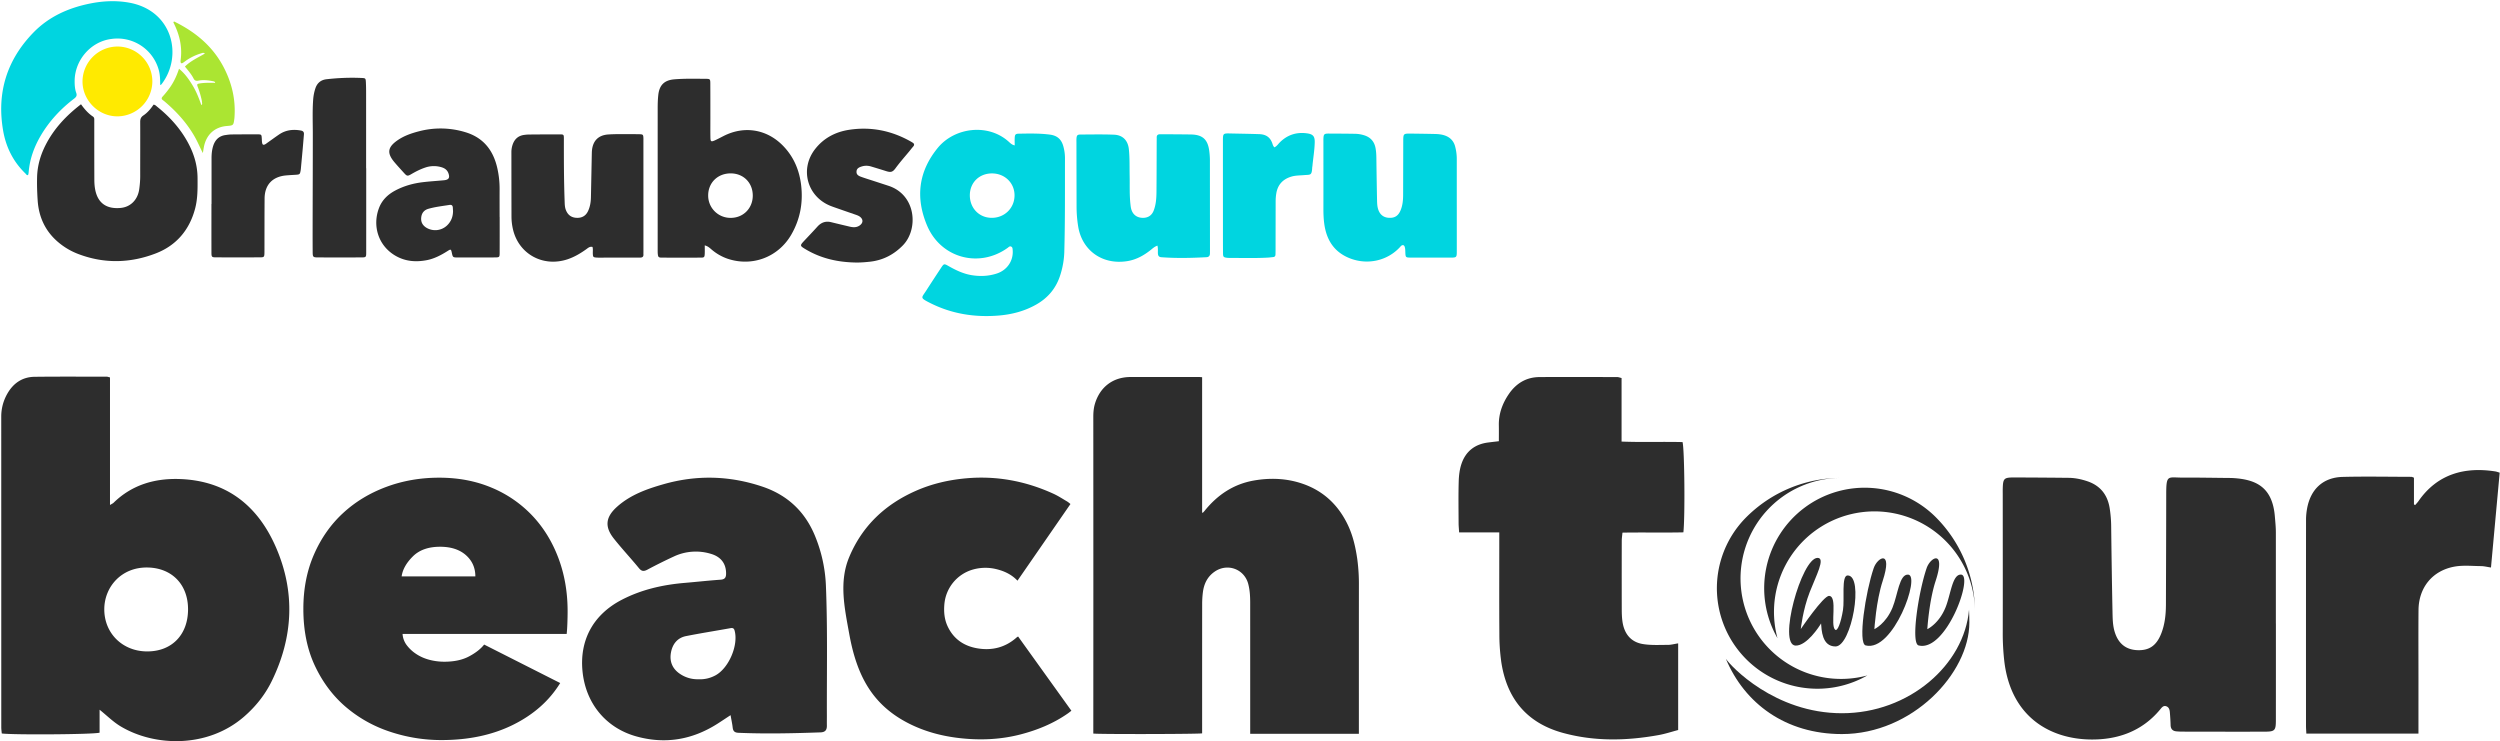 <svg xmlns="http://www.w3.org/2000/svg" width="2040" height="605" fill="none">
  <path fill="#00D5E0" d="M828 118.64c0-2.28-.1-4.28.01-6.27.14-2.55.71-3.23 3.2-3.27 8.52-.16 17.06-.36 25.53.75 6.13.81 9.53 3.98 11.06 9.98a36.1 36.1 0 0 1 1.22 9.05c-.06 25.68.15 51.37-.56 77.05a68.46 68.46 0 0 1-3.1 17.97c-3.28 10.87-9.93 19.03-19.8 24.61-9.46 5.36-19.73 8.06-30.47 8.96-19.8 1.66-38.78-1.36-56.6-10.48-8.01-4.1-6.55-3.87-2.75-9.78 4.05-6.31 8.17-12.58 12.3-18.84 2.13-3.22 2.4-3.3 5.77-1.38 5.88 3.34 11.9 6.3 18.65 7.47 7.14 1.23 14.2.96 21.1-1.33 8.4-2.8 13.5-10.51 12.79-19.07-.1-1.15-.06-2.39-1.36-2.9-1.14-.45-1.87.46-2.68 1.05-23.39 16.89-54.68 8.33-65.84-18.23-9.54-22.7-7.04-43.97 8.71-63.26 13.72-16.8 41.16-20.31 58.03-5.01 1.27 1.15 2.52 2.45 4.78 2.93Zm-18.32 22.87c-10.5-.11-18.22 7.35-18.3 17.72-.07 10.47 7.44 18.38 17.61 18.52 10.56.16 18.8-7.8 18.87-18.23.08-10.08-7.82-17.9-18.18-18.01Z"/>
  <path fill="#2D2D2D" d="M575.08 200.22c0 2.66.08 4.8-.02 6.95-.13 2.57-.48 3.03-2.86 3.05-10.8.06-21.6.06-32.4-.01-2.41-.02-2.8-.55-3.04-2.97-.12-1.26-.1-2.54-.1-3.81 0-38.51.02-77.02.01-115.53 0-3.43.12-6.86.48-10.28.88-8.25 4.98-12.25 13.27-12.9 8.5-.68 17.02-.47 25.53-.4 3.42.02 3.65.23 3.67 3.72.06 9.66.04 19.32.05 28.98 0 5.08-.06 10.16.03 15.25.06 3.28.63 3.62 3.66 2.26 2.42-1.1 4.77-2.37 7.15-3.58 16.92-8.59 35.37-5.5 48.55 8.11 8.75 9.03 13.3 20.02 14.71 32.34 1.62 14.16-.87 27.57-8.04 40-10.59 18.39-31.72 26.45-51.84 19.78a40.12 40.12 0 0 1-13.44-7.74c-1.43-1.22-2.81-2.52-5.37-3.22Zm21.07-22.44c10.22.08 18.03-7.68 18.11-18 .1-10.45-7.38-18.15-17.75-18.3-10.65-.14-18.55 7.43-18.64 17.87a18.17 18.17 0 0 0 18.28 18.43ZM66.1 85.08c2.87 4 5.87 7.45 9.71 10.01 1.34.9 1.12 2.16 1.12 3.4V121c.01 8.52.02 17.04.05 25.56 0 2.8.18 5.56.73 8.33 2.26 11.45 9.92 15.83 20.8 14.78 8.2-.8 13.94-6.83 15.1-15.28.5-3.52.8-7.07.8-10.64-.02-14.75.08-29.5 0-44.24 0-2.4.57-3.96 2.64-5.34 3.4-2.28 6-5.45 8.26-8.78 1.4.12 2.13 1.07 3 1.76 10.32 8.28 19.05 17.93 25.3 29.67 4.74 8.87 7.54 18.24 7.6 28.41.05 8.4.18 16.8-2 25-4.65 17.53-15.4 30.15-32.22 36.6-20.72 7.95-41.9 8.48-62.93.51a56.2 56.2 0 0 1-16.96-10.07c-10.27-8.88-15.46-20.3-16.36-33.69-.43-6.32-.63-12.68-.47-19.04.24-9.34 2.76-18.03 6.98-26.28 6.8-13.28 16.7-23.86 28.84-33.17Z"/>
  <path fill="#00D5E0" d="M1188.74 167.05c0 12.84.02 25.68 0 38.53-.01 4.24-.38 4.62-4.53 4.63-11.06.02-22.12.01-33.19-.02-3.92-.02-4.09-.23-4.26-4.06-.07-1.65-.01-3.33-.58-4.9-.49-1.32-1.61-1.57-2.73-.71-.4.3-.7.72-1.05 1.1-10.31 11.21-26.45 14.79-40.85 9.18-13.03-5.09-19.24-15.14-20.99-28.48-.5-3.78-.66-7.59-.66-11.41.03-18.44 0-36.88 0-55.31 0-.77-.02-1.53.01-2.3.12-3.81.61-4.33 4.53-4.31 6.99.02 13.99.08 20.98.18 2.68.04 5.31.44 7.88 1.27 5.23 1.68 8.25 5.25 9.18 10.63.44 2.5.6 5.04.63 7.59.15 11.44.32 22.88.55 34.32.06 2.8.11 5.6 1.08 8.29 1.47 4.11 4.51 6.34 8.91 6.48 4.4.15 7.16-1.57 9.01-5.65 1.93-4.27 2.28-8.82 2.29-13.42l.1-43.1c.02-6.59.02-6.61 6.43-6.55 6.36.06 12.72.16 19.07.3 2.8.05 5.59.28 8.28 1.18 4.27 1.44 7.17 4.28 8.45 8.61a39.92 39.92 0 0 1 1.45 11.3v36.63h.01ZM944.46 200.43c-2.3.8-3.78 2.18-5.34 3.43-5.63 4.51-11.8 7.98-19 9.18-20.59 3.42-37.22-8.75-40.34-28.31-.87-5.41-1.29-10.85-1.3-16.32-.03-17.3-.08-34.58-.1-51.87 0-1.14-.05-2.3.02-3.43.18-2.58.72-3.3 3.16-3.32 9.16-.05 18.32-.24 27.46.12 7.17.28 11.37 4.7 12.13 11.8.78 7.35.5 14.73.65 22.1.16 7.62-.21 15.26.65 22.86.18 1.65.36 3.29.93 4.85 1.44 3.97 4.69 6.18 9.1 6.24 4.23.06 7.36-1.93 8.9-5.86 1.93-4.93 2.27-10.16 2.31-15.37.12-13.73.12-27.46.17-41.19 0-1.02.06-2.03.02-3.05-.07-1.96.94-2.76 2.8-2.74 2.28.02 4.57 0 6.86.01 6.1.05 12.2.07 18.3.18 9.42.15 13.7 4.04 14.9 13.29.35 2.65.55 5.3.55 7.98 0 24.28.03 48.56.05 72.84 0 1.01 0 2.03-.03 3.05-.03 1.8-.92 2.87-2.76 2.97-12.32.66-24.64.96-36.96.02-1.93-.15-2.62-1.22-2.73-2.97-.12-2.02.22-4.07-.4-6.49Z"/>
  <path fill="#2D2D2D" d="M483.5 201.5c-2.2-.57-3.65.83-5.17 1.92-4.78 3.41-9.8 6.38-15.4 8.22-20.02 6.54-39.82-4.46-44.4-24.73a46.7 46.7 0 0 1-1.16-10.21c-.05-17.54-.05-35.09-.07-52.63 0-1.92.3-3.8.87-5.63 1.46-4.65 4.45-7.62 9.4-8.33 1.37-.2 2.78-.33 4.17-.34 8.26-.08 16.52-.13 24.78-.12 3.51 0 3.61.1 3.6 3.68-.01 17.03 0 34.07.63 51.1.08 2.3.12 4.58.94 6.76 1.47 3.94 4.21 6.25 8.5 6.54 4.45.3 7.73-1.47 9.61-5.4 1.73-3.62 2.33-7.5 2.4-11.48l.7-35.08c.03-1.02.04-2.04.14-3.05.79-7.97 5.33-12.44 13.31-13 3.04-.2 6.1-.26 9.15-.27 5.46-.03 10.93-.02 16.4.08 2.75.06 3 .4 3.12 3.14.03.64 0 1.27 0 1.9l.02 90.78c0 .77-.04 1.53 0 2.29.12 1.82-.87 2.51-2.52 2.56a75651.4 75651.4 0 0 1-32.8.03c-1.02 0-2.04.03-3.05-.06-2.54-.2-2.77-.47-2.92-2.97-.1-1.9.25-3.8-.26-5.7ZM407.74 177.02c0 9.66.02 19.32-.02 28.98 0 3.94-.1 4.04-4.1 4.06-10.05.06-20.09.06-30.13.04-3.94-.01-4.01-.13-4.8-3.82-.63-2.97-.83-3.12-3.32-1.54-5.4 3.42-10.98 6.4-17.33 7.59-8.76 1.64-17.23.98-25.11-3.52-14.42-8.24-19.2-24.74-13.6-39.23 2.49-6.45 7.23-10.95 13.27-14.15 7.16-3.8 14.85-5.9 22.86-6.82 5.55-.64 11.13-1 16.7-1.51 4.07-.37 5.12-2.04 3.72-5.82-.92-2.48-2.78-3.9-5.18-4.68a21.56 21.56 0 0 0-13.85.18c-4 1.35-7.7 3.26-11.33 5.38-2.96 1.72-3.47 1.6-5.82-1-2.56-2.82-5.15-5.63-7.62-8.53-6.51-7.63-5.93-12.43 2.35-18.18 5.28-3.66 11.3-5.72 17.48-7.32a69.16 69.16 0 0 1 37.61.67c14.94 4.41 23.1 14.9 26.35 29.71a75.2 75.2 0 0 1 1.81 16.63c-.04 7.63 0 15.26 0 22.88h.06Zm-38.06-4.83c-.06-.89-.13-1.77-.16-2.66-.07-1.72-.9-2.6-2.66-2.32-5.74.91-11.54 1.55-17.16 3.13-3.56 1-5.55 3.36-5.97 7.03-.42 3.64.99 6.4 4.06 8.36a14 14 0 0 0 16.87-1.64c3.43-3.22 4.99-7.24 5.02-11.9Z"/>
  <path fill="#00D5E0" d="M130.72 69.44c0-4.06-.08-7.7-.91-11.33a34.93 34.93 0 0 0-38.9-26.32c-16.65 2.04-29.85 17.03-30 34.2-.02 3.32.17 6.64 1.29 9.77.82 2.26 0 3.41-1.72 4.73-10.93 8.33-20.17 18.22-27.17 30.1-5.42 9.21-9.01 19.03-9.9 29.76a16 16 0 0 1-.29 1.88c-.05.23-.22.44-.35.68-1.07.14-1.47-.81-2.06-1.38-10.04-9.71-15.92-21.67-18.22-35.3-5.2-30.7 3.12-57.4 24.81-79.7 12.65-13 28.55-20.08 46.12-23.63C83.98.76 94.67.26 105.27 2.14c35.85 6.36 44.17 43.78 26.5 66.65-.14.18-.4.26-1.05.65Z"/>
  <path fill="#2D2D2D" d="M698.98 214.23c-14.86-.16-28.97-3.2-41.85-10.97-4.5-2.7-4.51-2.93-.82-6.86 3.56-3.8 7.18-7.56 10.66-11.43 3.1-3.45 6.75-4.78 11.28-3.66a1563 1563 0 0 0 15.17 3.64c2.8.66 5.55.79 8.06-.97 2.98-2.07 3.04-5.06.13-7.19-1.14-.82-2.47-1.28-3.8-1.73-5.64-1.94-11.27-3.9-16.9-5.87-1.2-.42-2.39-.85-3.56-1.33-18.83-7.79-24.81-30.03-12.27-46.16 7.04-9.05 16.64-14.07 27.82-15.78 17.83-2.72 34.6.69 50.29 9.56.44.25.86.53 1.3.78 1.54.87 1.89 1.92.65 3.35-1.17 1.34-2.25 2.76-3.38 4.13-3.75 4.49-7.6 8.88-11.06 13.6-2.3 3.12-3.84 3.49-7.58 2.3-4.1-1.3-8.23-2.56-12.36-3.8-2.63-.78-5.27-.8-7.88.09-1.98.66-3.83 1.52-3.97 4.03-.1 2.01.81 3.26 3.61 4.27 3.58 1.3 7.22 2.4 10.84 3.58l11.58 3.78c22.72 7.39 24.67 35.44 11.78 48.64-7.38 7.55-16.2 12.1-26.7 13.3-3.67.4-7.34.71-11.04.7ZM298.83 137.33c0 23 .02 46.01-.01 69.01 0 3.44-.28 3.7-3.72 3.71-11.95.05-23.9.05-35.85 0-3.73-.02-4.08-.37-4.11-4.25-.07-9.53-.04-19.06-.03-28.6.05-22.62.14-45.24.14-67.87 0-9.4-.4-18.8.3-28.2.23-3.05.83-6.04 1.77-8.94 1.43-4.42 4.51-7 9.13-7.53 9.5-1.08 19.01-1.46 28.55-1.04 3.28.14 3.39.26 3.56 3.56.15 2.91.18 5.84.18 8.76.02 20.46.01 40.93.01 61.39h.08ZM172.62 166.4v-37.36c.01-3.44.33-6.86 1.4-10.15 1.61-4.9 4.82-7.98 10.04-8.7 1.63-.22 3.28-.47 4.92-.48 6.99-.08 13.98-.1 20.97-.08 3.45 0 3.48.09 3.68 3.69.05 1.01.05 2.04.23 3.04.32 1.85.99 2.18 2.6 1.33.66-.36 1.25-.86 1.87-1.3 3.11-2.2 6.19-4.45 9.33-6.6 5.46-3.73 11.48-4.45 17.87-3.27 1.86.34 2.63 1.31 2.47 3.14-.33 3.92-.64 7.85-.99 11.77-.44 4.93-.91 9.86-1.37 14.8-.08.88-.13 1.77-.28 2.65-.55 3.35-.77 3.53-4.06 3.74-2.66.16-5.33.3-7.98.54-11.03 1.02-17.32 7.73-17.41 18.76-.1 12.7-.08 25.41-.1 38.12-.01 1.9.01 3.81-.02 5.72-.05 4.12-.15 4.25-4.34 4.25-11.56.03-23.12.03-34.69 0-4.06 0-4.22-.17-4.22-4.35-.03-13.09-.01-26.18-.01-39.26h.1Z"/>
  <path fill="#00D5E0" d="M1039.96 120.24c1.96-.97 2.98-2.66 4.3-3.98 6.18-6.21 13.62-8.63 22.24-7.45 4.91.67 6.42 2.4 6.32 7.28-.13 6.49-1.29 12.89-1.87 19.34-.03.38-.16.75-.18 1.13-.31 6.95-1.49 5.88-6.91 6.35-3.29.29-6.61.2-9.83 1.13-7.17 2.07-11.5 6.64-12.63 14.14a39.86 39.86 0 0 0-.47 6.07l-.07 40.06c-.01 1.14-.03 2.28-.07 3.43-.04 1.17-.61 1.9-1.82 2.03-1.52.16-3.04.37-4.56.45-10.42.57-20.85.25-31.27.24-.64 0-1.27-.04-1.9-.11-2.77-.32-3.23-.72-3.26-3.6-.07-7.9-.05-15.78-.05-23.66-.01-22.76-.03-45.52-.02-68.28 0-5.9.14-6.04 6-5.9 7.88.17 15.76.28 23.64.55 5.63.2 9.09 2.65 10.79 7.88.31.96.59 1.95 1.62 2.9Z"/>
  <path fill="#FFEA00" d="M124.32 66.33a28.68 28.68 0 0 1-28.29 28.61c-15.58.17-28.78-13-28.7-28.61a28.68 28.68 0 0 1 28.52-28.36 28.54 28.54 0 0 1 28.47 28.36Z"/>
  <path fill="#ABE532" d="M182.49 54.82c-8.75-16.74-22.47-28.3-39.13-36.65-.5-.26-1.04-.77-1.7-.37-.26.4-.07.73.1 1.06 4.8 9.53 7.1 19.53 5.64 30.23-.07.5-.1 1.02-.03 1.52.14.99.79 1.27 1.62.82.77-.43 1.47-1 2.19-1.53a42.87 42.87 0 0 1 12.93-6.36c.9-.27 1.85-.83 3.1.15-5.63 3.33-11.6 5.94-16.3 10.62 2.6 3.22 5.22 6.18 7.02 9.7.9 1.79 2.1 2.16 4 1.78 3.92-.78 7.85-.32 11.74.46.77.16 1.7.21 1.94 1.35-4.14-.01-8.22-.2-12.25.43-2.7.42-2.85.66-1.88 3.16a69.36 69.36 0 0 1 3.04 10.21c.17.74.3 1.5.33 2.26.03.63.4 1.39-.54 2.11-2.02-5.66-4.12-11.1-7.16-16.09-3-4.91-6.24-9.64-11.08-13.55-2.08 6.41-4.77 11.86-8.5 16.76a75.27 75.27 0 0 1-4.84 5.88c-1.2 1.29-.97 2.15.31 3.06.52.36 1.01.77 1.5 1.18 9.66 8.22 18.06 17.5 24.36 28.58 2.45 4.3 4.33 8.87 6.64 13.3.28-1.63.52-3.26.82-4.88 1.92-10.09 8.71-16.34 18.65-17.19 5.5-.46 5.5-.46 6.23-6.05.07-.5.1-1.01.13-1.52.96-14.34-2.28-27.79-8.88-40.43Z"/>
  <path fill="#2D2D2D" d="M153.45 497.35c.08-20.39-13.2-33.92-33.03-34.27-21.4-.36-35.2 15.85-35.32 33.9-.13 19.66 14.77 34.42 34.7 34.58 20.21.17 33.57-13.41 33.65-34.21Zm-63.7-189.37v104.1c1.48-.91 2.33-1.25 2.94-1.84 15.19-14.83 33.97-20.13 54.49-19.33 38.13 1.5 63.48 22.09 78.13 56 15.78 36.52 13.9 73.12-3.54 108.82-5.49 11.23-13.17 20.87-22.67 29.1-29.85 25.88-73.18 24.47-100.88 7.75-5.93-3.59-10.97-8.65-16.95-13.45v18.73c-4.93 1.48-71.1 1.89-79.82.65-.13-1.58-.4-3.28-.4-4.97-.01-84.5 0-169.01-.03-253.52 0-6.65 1.63-12.84 4.86-18.59 4.9-8.7 12.3-13.84 22.38-13.96 19.65-.24 39.3-.1 58.95-.1.56 0 1.12.26 2.54.6M980.93 307.8v110.44l.56.19c.5-.53 1.03-1.03 1.48-1.6 10.49-13.04 23.66-21.85 40.28-24.74 13.53-2.35 27.06-1.8 40.1 2.79 16.79 5.9 28.76 17.33 36.43 33.35 4.25 8.9 6.38 18.38 7.77 28.07a153.12 153.12 0 0 1 1.31 22.03c-.03 38.93-.02 77.85-.02 116.78v3.66h-88.68v-3.9c0-34.46.01-68.9-.01-103.35-.01-5.07-.29-10.15-1.61-15.1-3.26-12.13-16.94-17.12-27.35-9.98-5.92 4.06-8.74 9.92-9.63 16.81-.42 3.25-.6 6.55-.6 9.82-.04 33.95-.03 67.9-.03 101.84v3.5c-2.3.64-84.85.8-88.8.17v-3.73c.02-39.22.04-78.45.04-117.67 0-45.7-.02-91.38-.04-137.09 0-3.7.32-7.34 1.42-10.9 4.17-13.52 14.76-21.5 28.88-21.54 18.51-.06 37.03-.02 55.54-.02.88 0 1.75.1 2.96.17M873.5 411.27l-43.24 62.57c-4.78-5.04-10.53-7.74-16.88-9.33a37.32 37.32 0 0 0-20.2.45 32.27 32.27 0 0 0-22.55 27.85c-.58 6.32-.07 12.49 2.65 18.3 4.86 10.37 13.34 16.11 24.39 17.95 12.1 2.02 23-.83 32.25-9.2.14-.11.34-.17.87-.46a269843 269843 0 0 0 43.47 60.57c-1.08.81-1.96 1.55-2.9 2.2-11.73 8.2-24.77 13.51-38.53 17.1-16.03 4.17-32.3 4.9-48.74 3.14-14.58-1.55-28.58-5.14-41.71-11.66-30.6-15.2-43.23-39.55-49.35-73.2-3.9-21.5-8.59-42.77-.01-63.13 10.7-25.46 29.43-42.96 54.48-53.97 13.05-5.74 26.75-8.88 40.94-10.15 24.86-2.22 48.52 2.27 71.13 12.58 3.88 1.77 7.48 4.15 11.18 6.31.91.53 1.7 1.27 2.75 2.08ZM596.14 583.57c-4.13 2.71-7.42 4.92-10.76 7.05-20.6 13.08-42.65 16.85-66.27 10.24-24.62-6.89-41.36-26.91-43.82-53.54-2.25-24.2 8-45.46 32.24-57.98 16.05-8.3 33.36-12.2 51.26-13.71 9.75-.83 19.48-1.92 29.23-2.6 3.74-.26 4.5-2.06 4.47-5.32-.08-7.88-4.26-13.42-12.47-15.8a42.12 42.12 0 0 0-30.12 2.17 426.65 426.65 0 0 0-21.55 10.72c-2.88 1.53-4.71 1.58-6.97-1.18-6.68-8.16-13.92-15.86-20.46-24.11-7.84-9.9-6.67-17.79 2.8-26.18 10.85-9.6 24.02-14.3 37.59-18.18 27.09-7.76 53.98-7.06 80.7 1.9 20.8 6.98 35.19 20.67 43.33 40.98a118.89 118.89 0 0 1 8.59 39.5c1.46 35.64.68 71.3.8 106.94 0 2.5-.05 5.02 0 7.53.07 3.59-1.24 5.49-5.21 5.62-22.33.77-44.66 1.3-67 .34-3.23-.14-4.36-1.5-4.67-4.43-.33-2.95-1-5.88-1.7-9.96Zm-25.97-29.31c4.76.23 9.34-.85 13.63-3.16 10.93-5.88 18.94-24.72 15.62-36.6-.51-1.85-1.53-2.25-3.3-1.93-12.08 2.17-24.2 4.09-36.24 6.46-7.22 1.42-11.15 6.6-12.4 13.53-1.3 7.33 1.28 13.33 7.62 17.48a25.39 25.39 0 0 0 15.07 4.22ZM1969.79 389.82v21.78l.98.54c.9-1.06 1.91-2.04 2.69-3.18 15.6-22.5 38.12-28.11 62.74-24.27.98.15 1.91.53 3.54 1l-7.1 77.4c-3.09-.46-5.62-1.12-8.16-1.14-7.23-.06-14.63-.85-21.64.42-18.07 3.3-29.18 17.13-29.33 35.47-.16 18.37-.04 36.74-.04 55.11l-.01 39.37v6.28h-91.48c-.11-2.35-.28-4.3-.28-6.27-.02-56.12-.03-112.23.03-168.36 0-3.2.36-6.45.97-9.6 3.02-15.46 13.16-24.77 28.84-25.2 18.76-.49 37.54-.09 56.31-.06.36 0 .73.25 1.94.7M1857.13 508.7c0 26.3.02 52.61-.02 78.91-.01 8.58-.79 9.41-9.34 9.44-22.39.06-44.79 0-67.19-.04-1.56 0-3.12-.09-4.67-.23-3.08-.28-4.61-1.95-4.7-5.1-.09-3.38-.32-6.76-.58-10.13-.16-2.12-.57-4.32-2.82-5.18-2.47-.96-3.83 1-5.14 2.58-14.77 17.82-34.74 24.8-56.81 24.48-32.63-.45-64.81-18.05-70.32-63.62a198.8 198.8 0 0 1-1.29-24.17c.07-37.24 0-74.48-.01-111.72 0-1.82-.04-3.65.01-5.47.23-8 1.02-8.85 9.15-8.84 14.85.03 29.69.15 44.53.3 5.24.05 10.33 1.1 15.3 2.77 10.38 3.48 16.3 10.75 18.17 21.42a102.5 102.5 0 0 1 1.33 16.33c.28 22.9.61 45.82 1.07 68.73.12 5.44.14 10.93 1.73 16.25 2.87 9.6 9.05 14.71 18.46 15.12 9.76.41 15.65-3.67 19.55-13.49 3.02-7.64 3.83-15.64 3.86-23.75.1-29.95.2-59.9.24-89.84.01-16.6 1.21-13.68 13.52-13.73 12.24-.06 24.48.17 36.72.29 1.3.01 2.6 0 3.9.07 18.87 1.04 32.47 7.15 34.49 31.18.37 4.41.83 8.8.83 13.23v74.22h.03ZM1223.41 434.45h-32.76c-.19-3.08-.42-5.26-.43-7.44-.04-11.35-.23-22.7.09-34.04.13-4.87.72-9.93 2.27-14.5 3.48-10.24 10.99-16.05 21.81-17.4 2.64-.34 5.28-.64 8.68-1.04 0-4.63.07-8.76-.01-12.9-.2-9.49 2.93-17.97 8.19-25.64 5.93-8.65 14.19-13.71 24.85-13.8 21.21-.15 42.43-.05 63.64 0 .92 0 1.85.4 3.47.78v51.85c17.09.67 33.52 0 49.75.42 1.6 5.6 2.12 60.8.69 73.65-16.23.37-32.65-.06-49.72.24-.22 2.44-.57 4.55-.57 6.66-.04 18.75-.05 37.5 0 56.24.01 3.2.12 6.44.57 9.6 1.39 9.77 6.61 16.71 16.53 18.39 6.68 1.13 13.65.7 20.5.7 2.65 0 5.3-.76 8.43-1.24v70.71c-5.23 1.38-10.57 3.16-16.05 4.14-26 4.68-51.97 5.27-77.71-1.72-30.06-8.15-46.37-28.39-50.69-58.72a164.91 164.91 0 0 1-1.46-22.1c-.18-24.43-.07-48.85-.07-73.27v-9.56ZM327.74 470.36c.75-5.54 3.78-10.97 9.08-16.27 5.3-5.3 12.73-7.94 22.31-7.94 8.83 0 15.82 2.27 21 6.8 5.16 4.55 7.76 10.35 7.76 17.41h-60.15Zm127.86-15.13c-5.05-13.37-12.17-24.9-21.38-34.61a96.95 96.95 0 0 0-33.1-22.7c-12.86-5.42-27.1-8.13-42.74-8.13-15.38 0-29.83 2.52-43.32 7.57-13.49 5.04-25.21 12.16-35.18 21.37-9.96 9.2-17.84 20.42-23.64 33.66-5.8 13.24-8.7 28.06-8.7 44.45 0 17.66 3.15 33.16 9.46 46.53 6.3 13.37 14.69 24.53 25.15 33.48a106.94 106.94 0 0 0 36.13 20.24 131.95 131.95 0 0 0 41.99 6.8c22.2 0 41.67-4.15 58.45-12.48 16.76-8.32 29.56-19.67 38.4-34.05l-62.05-31.4c-2.78 3.54-6.87 6.76-12.3 9.65-5.42 2.9-12.16 4.35-20.23 4.35-4.04 0-8.01-.5-11.92-1.5-3.91-1.01-7.44-2.53-10.59-4.55a30.83 30.83 0 0 1-7.94-7.19 17.07 17.07 0 0 1-3.6-9.45h133.92c.25-2.27.44-5.11.56-8.51.13-3.4.2-6.75.2-10.03 0-15.63-2.53-30.13-7.57-43.5M1580.6 423.05a82 82 0 0 0-108.24-8.65 81.99 81.99 0 0 0-21.93 106.35 82 82 0 1 1 161.13-20.02c.4-30-11.55-58.84-33.04-79.76l2.08 2.08Z"/>
  <path fill="#2D2D2D" d="M1426.07 420.97a82 82 0 0 0 97.7 130.17 82.02 82.02 0 0 1-102.87-69.03 82.02 82.02 0 0 1 82.85-92.1 109.25 109.25 0 0 0-79.76 33.04l2.08-2.08ZM1600.2 468.88c-7.16-.4-8.37 16.3-12.7 26.9-5.43 13.3-14.81 17.62-14.81 17.62s1.38-22.88 6.77-39.32c8.52-26.03-4.19-19.64-7.33-10.47-6.65 19.4-13.08 61.4-6.54 63.06 22.47 5.67 45.11-57.21 34.61-57.8Z"/>
  <path fill="#2D2D2D" d="M1557 468.88c-7.16-.4-8.37 16.3-12.7 26.9-5.43 13.3-14.81 17.62-14.81 17.62s1.38-22.88 6.77-39.32c8.52-26.03-4.19-19.64-7.33-10.47-6.65 19.4-13.08 61.4-6.54 63.06 22.47 5.67 45.11-57.21 34.61-57.8ZM1507.67 469.56c-5.27 0-2.41 19.65-3.77 28.05-1.7 10.54-4.55 17.93-6.46 16.21-4.09-3.66 2.21-27.18-4.85-27.57-4.66-.24-23.15 27.05-23.15 27.05s1.64-15.7 7.3-30.19c5.25-13.46 13.05-27.88 6.38-27.88-13.17 0-32.78 71.36-17.84 71.58 9.07.14 19.21-15.51 20.71-18.1.45 5.18.62 18.8 11.78 18.8 13.19 0 23.42-57.95 9.9-57.95Z"/>
  <path fill="#2D2D2D" d="M1503 582c54.92 0 99.89-39.56 103.73-84.5.18 2.48.27 7.98.27 10.5 0 41.44-46.56 91-104 91-46 0-79.5-25-94.73-61.5 3.84 5.94 39.81 44.5 94.73 44.5Z"/>
</svg>